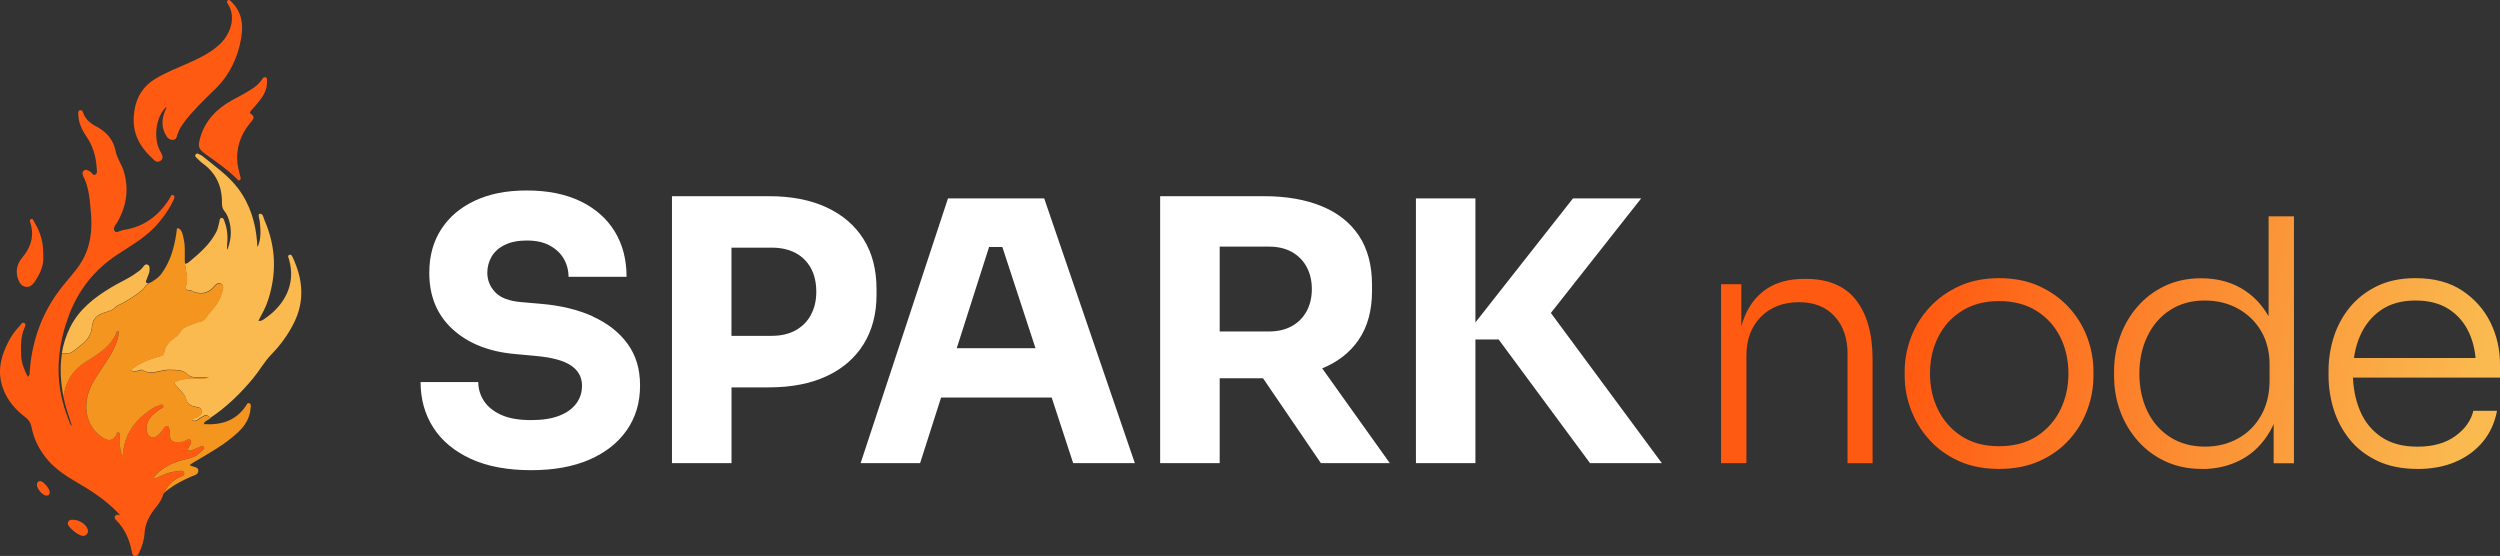 <?xml version="1.0" encoding="UTF-8"?>
<svg id="Livello_1" data-name="Livello 1" xmlns="http://www.w3.org/2000/svg" xmlns:xlink="http://www.w3.org/1999/xlink" viewBox="0 0 433.76 96.46">
  <rect x="0" y="0" width="433.76" height="96.46" fill="#333333" stroke="none"/>
  <defs>
    <style>
      .cls-1 {
        fill: url(#Sfumatura_senza_nome_2);
      }

      .cls-1, .cls-2, .cls-3, .cls-4, .cls-5 {
        stroke-width: 0px;
      }

      .cls-2 {
        fill: #f3951e;
      }

      .cls-3 {
        fill: #fff;
      }

      .cls-4 {
        fill: #ff5a11;
      }

      .cls-5 {
        fill: #faba4f;
      }
    </style>
    <linearGradient id="Sfumatura_senza_nome_2" data-name="Sfumatura senza nome 2" x1="300.33" y1="48.67" x2="450.53" y2="80.82" gradientUnits="userSpaceOnUse">
      <stop offset=".22" stop-color="#ff5a11"/>
      <stop offset=".61" stop-color="#fb9839"/>
      <stop offset=".85" stop-color="#faba4f"/>
    </linearGradient>
  </defs>
  <path class="cls-1" d="M298.61,80.36v-31.05h3.52v13.03h-.7c0-2.89.43-5.38,1.29-7.45.86-2.08,2.15-3.68,3.87-4.81,1.72-1.13,3.89-1.7,6.51-1.7h.18c3.91,0,6.83,1.22,8.74,3.67s2.88,5.88,2.88,10.3v18.02h-4.34v-18.96c0-2.7-.74-4.87-2.23-6.51-1.49-1.65-3.56-2.47-6.22-2.47s-4.94.85-6.6,2.55c-1.67,1.7-2.5,3.94-2.5,6.72v18.66h-4.4ZM346.85,81.36c-2.66,0-5-.46-7.01-1.38-2.02-.92-3.72-2.15-5.11-3.7-1.39-1.54-2.45-3.28-3.17-5.19-.73-1.92-1.09-3.87-1.09-5.87v-.82c0-1.99.37-3.96,1.11-5.9.74-1.94,1.82-3.67,3.23-5.19,1.41-1.53,3.12-2.75,5.14-3.67,2.01-.92,4.31-1.38,6.89-1.38s4.94.46,6.95,1.38,3.73,2.14,5.14,3.67c1.41,1.53,2.47,3.26,3.2,5.19.72,1.94,1.09,3.9,1.09,5.9v.82c0,1.99-.35,3.95-1.06,5.87-.7,1.92-1.75,3.65-3.14,5.19-1.39,1.55-3.1,2.78-5.14,3.7-2.03.92-4.38,1.38-7.04,1.38ZM346.85,77.42c2.58,0,4.76-.58,6.54-1.73,1.78-1.16,3.14-2.68,4.08-4.58.94-1.9,1.41-4,1.41-6.31s-.48-4.47-1.44-6.37c-.96-1.9-2.34-3.4-4.14-4.52-1.8-1.11-3.95-1.67-6.46-1.67s-4.6.56-6.4,1.67c-1.8,1.12-3.18,2.62-4.14,4.52-.96,1.9-1.44,4.02-1.44,6.37s.47,4.41,1.41,6.31c.94,1.9,2.3,3.42,4.08,4.58,1.78,1.15,3.94,1.73,6.48,1.73ZM382,81.36c-2.27,0-4.33-.42-6.19-1.26-1.86-.84-3.46-2.02-4.81-3.52-1.35-1.51-2.39-3.23-3.11-5.16-.73-1.94-1.09-4-1.09-6.19v-.82c0-2.11.35-4.14,1.06-6.07.7-1.94,1.71-3.66,3.02-5.16,1.31-1.51,2.89-2.7,4.75-3.58,1.86-.88,3.94-1.32,6.25-1.32,2.62,0,4.93.57,6.92,1.7,1.99,1.14,3.6,2.77,4.81,4.9,1.21,2.13,1.86,4.74,1.94,7.84l-1.94-3.64v-21.54h4.4v42.84h-3.52v-13.79h1.41c-.08,3.25-.75,5.98-2.02,8.19s-2.93,3.86-4.99,4.96c-2.05,1.1-4.35,1.64-6.89,1.64ZM382.58,77.49c2.11,0,4.02-.47,5.72-1.41,1.7-.94,3.04-2.28,4.02-4.02.98-1.74,1.46-3.75,1.46-6.01v-2.82c0-2.19-.49-4.12-1.46-5.78-.98-1.66-2.32-2.96-4.02-3.9-1.7-.94-3.63-1.41-5.78-1.41-2.31,0-4.31.56-6.02,1.67-1.7,1.11-3.01,2.63-3.93,4.55-.92,1.92-1.38,4.07-1.38,6.46s.47,4.65,1.41,6.57c.94,1.92,2.27,3.41,3.99,4.49,1.72,1.08,3.72,1.61,5.99,1.61ZM419.44,81.36c-2.66,0-4.97-.46-6.92-1.38-1.95-.92-3.56-2.15-4.81-3.7-1.25-1.54-2.18-3.28-2.79-5.19-.6-1.92-.91-3.89-.91-5.93v-.82c0-2,.3-3.95.91-5.87.61-1.92,1.54-3.64,2.79-5.16s2.83-2.75,4.72-3.67c1.9-.92,4.12-1.38,6.66-1.38,3.25,0,5.96.72,8.13,2.17,2.17,1.45,3.8,3.3,4.9,5.55,1.1,2.25,1.64,4.66,1.64,7.25v2.29h-27.76v-3.4h24.71l-1.11,1.7c0-2.31-.4-4.33-1.2-6.07-.8-1.74-1.97-3.11-3.52-4.11-1.54-1-3.47-1.5-5.78-1.5-2.43,0-4.44.57-6.05,1.7-1.6,1.13-2.81,2.64-3.61,4.52-.8,1.88-1.2,4.01-1.2,6.4s.4,4.49,1.2,6.43c.8,1.94,2.03,3.47,3.7,4.61,1.66,1.14,3.76,1.7,6.31,1.7,2.7,0,4.89-.62,6.57-1.85,1.68-1.23,2.72-2.69,3.11-4.37h4.11c-.39,2.07-1.21,3.87-2.46,5.37-1.25,1.51-2.84,2.67-4.75,3.49-1.92.82-4.11,1.23-6.57,1.23Z"/>
  <g>
    <path class="cls-3" d="M102.87,54.9c-2.56-1.15-5.52-1.88-8.87-2.17l-3.53-.31c-2.1-.17-3.61-.73-4.53-1.7-.92-.96-1.39-2.1-1.39-3.4,0-1.01.25-1.94.75-2.8.5-.86,1.27-1.54,2.3-2.04,1.03-.5,2.3-.75,3.81-.75,1.59,0,2.93.29,3.99.88,1.07.59,1.88,1.35,2.42,2.3.54.94.82,1.98.82,3.12h10.07c0-3.02-.69-5.65-2.07-7.9-1.39-2.24-3.37-3.98-5.95-5.22-2.58-1.24-5.67-1.86-9.28-1.86s-6.42.58-8.94,1.73c-2.51,1.16-4.48,2.8-5.88,4.94-1.41,2.14-2.11,4.68-2.11,7.62,0,4.07,1.36,7.34,4.09,9.82,2.73,2.48,6.38,3.9,10.95,4.28l3.46.32c2.81.25,4.85.81,6.11,1.67,1.26.86,1.89,2.02,1.89,3.49,0,1.18-.34,2.21-1.01,3.11-.68.9-1.66,1.61-2.96,2.11-1.3.5-2.92.75-4.84.75-2.14,0-3.88-.3-5.22-.91-1.34-.61-2.34-1.42-2.99-2.42-.65-1.01-.98-2.1-.98-3.27h-10.01c0,2.98.74,5.61,2.21,7.9,1.46,2.29,3.63,4.09,6.48,5.41,2.85,1.32,6.36,1.98,10.51,1.98,3.9,0,7.26-.61,10.07-1.82,2.81-1.22,4.98-2.93,6.51-5.13,1.53-2.2,2.3-4.77,2.3-7.71s-.72-5.27-2.17-7.27c-1.45-1.99-3.45-3.56-6.01-4.72Z"/>
    <path class="cls-3" d="M152.08,51.16v-1.01c0-3.36-.74-6.23-2.23-8.62-1.49-2.39-3.63-4.24-6.42-5.54-2.79-1.3-6.13-1.95-10.03-1.95h-16.81v46.32h10.33v-13.15h6.48c3.9,0,7.25-.65,10.03-1.95,2.79-1.3,4.93-3.16,6.42-5.57,1.49-2.41,2.23-5.26,2.23-8.53ZM140.69,54.65c-.63,1.16-1.53,2.04-2.68,2.68-1.16.63-2.53.94-4.12.94h-6.98v-15.3h6.98c1.59,0,2.97.3,4.12.91,1.15.61,2.04,1.49,2.68,2.64.63,1.15.94,2.53.94,4.12,0,1.51-.31,2.84-.94,3.99Z"/>
    <path class="cls-3" d="M164.48,34.42l-15.16,45.94h10.32l3.64-11.39h19.19l3.73,11.39h10.7l-15.73-45.94h-16.68ZM166,60.41l5.61-17.56h2.3l5.75,17.56h-13.66Z"/>
    <path class="cls-3" d="M235.75,58.93c1.53-2.24,2.3-5.06,2.3-8.46v-1.01c0-3.44-.76-6.29-2.27-8.56-1.51-2.27-3.67-3.98-6.48-5.13-2.81-1.15-6.13-1.73-9.95-1.73h-18.06v46.32h10.33v-14.73h7.52l10.04,14.73h11.96l-11.74-16.45c2.73-1.11,4.85-2.77,6.35-4.98ZM211.62,42.79h8.56c1.51,0,2.82.3,3.93.91,1.11.61,1.97,1.47,2.58,2.58.61,1.11.92,2.4.92,3.87s-.31,2.76-.92,3.87c-.61,1.11-1.47,1.97-2.58,2.58-1.11.61-2.42.91-3.93.91h-8.56v-14.73Z"/>
    <polygon class="cls-3" points="269.08 54.3 284.75 34.42 272.92 34.42 255.99 55.94 255.99 34.42 245.67 34.42 245.67 80.36 255.99 80.36 255.99 58.9 260.02 58.9 275.88 80.36 288.34 80.36 269.08 54.3"/>
  </g>
  <g>
    <path class="cls-5" d="M25.4,49.05c-.19-.2,0-.42.07-.62.16-.54.48-1.05.48-1.63,0-.34.05-.74-.37-.89-.38-.12-.58.16-.77.43-.37.52-.93.85-1.44,1.21-1.28.89-2.73,1.49-4.05,2.3-2.92,1.75-5.58,3.8-7.14,6.92-.74,1.48-1.21,3.01-1.46,4.55.15-.05.32-.05.52-.01.67.11,1.25-.17,1.74-.6.9-.78,1.97-1.36,2.53-2.49.16-.35.33-.67.37-1.07.15-1.83.77-2.53,2.6-3.04.63-.19,1.27-.42,1.69-.99,1.68-.76,3.22-1.74,4.62-2.91.23-.2.34-.47.51-.69.26-.19.52-.35.79-.53-.23.08-.46.3-.69.06ZM26.58,82.97h.08c.04-.06.07-.15.09-.23-.05.07-.11.16-.16.23ZM50.82,44.72c-.12-.26-.26-.62-.6-.51-.38.14-.17.49-.09.74,1.33,4.5-.96,8.15-4.18,10.32-.28.2-.58.48-1.12.4.65-1.22,1.29-2.35,1.68-3.59,1.53-4.69,1.36-9.31-.6-13.83-.2-.44-.25-1.29-.88-1.15-.33.09,0,.91.05,1.39.14,1.49.26,2.97-.4,4.4-.07-.28-.05-.57-.07-.86-.27-3.41-1.22-6.57-3.32-9.36-1.68-2.23-3.97-3.79-6.1-5.54-.12-.1-.26-.19-.41-.25-.27-.12-.59-.42-.84-.07-.22.28.11.51.3.7.27.27.54.55.84.78,2.41,1.7,3.47,4.05,3.43,6.94,0,.49.07.94.38,1.34.58.68.84,1.49,1.01,2.33.31,1.53.1,3.01-.47,4.45-.06-.2-.05-.38-.04-.57.15-1.47.12-2.91-.42-4.3-.1-.28-.16-.7-.55-.67-.33.04-.3.43-.37.7-.16.6-.25,1.25-.56,1.81-1.09,2.04-2.75,3.53-4.5,4.97-.26.22-.51.47-.88.47-.02-.01-.04-.05-.05-.06.15,1.31.62,2.62.2,3.88-.17.47.07.78.56.79.78.05.46.14.93.31.06.01.15.05.25.06,1.13.25,2.1.04,2.92-.83.32-.32.59-.79,1.16-.79.79.19.65.78.51,1.3-.22.73-.46,1.44-.88,2.08-.6,1.02-1.51,1.83-2.18,2.8-.38.57-1.11.46-1.63.75-.65.26-1.32.44-1.96.78-.68.47-.78,1.1-1.44,1.57-.96.68-1.85,1.46-2.05,2.74-.05.3-.19.52-.51.6-1.96.5-3.85,1.22-5.41,2.53.57.12,1.1.2,1.68-.05.14-.05.35-.1.47-.04,1.63,1.02,3.27-.14,4.92-.03,1.09.05,2.1-.04,2.94.79.37.38.89.5,1.41.5h2.32c-1.01.39-2.04.14-3.06.19-1.07.05-2.11.19-3.05.74.63,1.05,1.83,1.67,2.16,2.97.19.75.91,1.12,1.7,1.25.47.05.9.17.97.74.06.58-.39.82-.83,1.06-.27.15-.62.11-.94.45.42.26.79.19,1.12-.06.35-.28.74-.51,1.14-.7.32-.16.78.06,1,.43,2.84-1.88,5.24-4.23,7.42-6.85,1.11-1.34,1.97-2.91,3.18-4.16,1.58-1.63,2.9-3.42,3.91-5.46,1.93-3.83,1.56-7.61-.19-11.36Z"/>
    <path class="cls-4" d="M27.84,27.91c.72-.51.21-1.2-.1-1.78-1.18-2.26-.67-5.94,1.1-7.57.02.14.04.17.03.2-.09.2-.2.39-.28.6-.58,1.48-.57,2.91.31,4.28.26.4.61.65,1.1.63.53-.02.65-.43.76-.84.23-.84.69-1.56,1.21-2.25,1.56-2.05,3.41-3.84,5.26-5.62,2.57-2.47,4.03-5.5,4.62-8.98.39-2.29.13-4.43-1.61-6.18-.19-.19-.4-.54-.7-.34-.33.21-.05.53.08.75,1.44,2.41.19,5.31-1.5,6.88-1.68,1.57-3.74,2.5-5.79,3.41-1.83.81-3.69,1.54-5.4,2.59-2.44,1.5-3.55,3.75-3.72,6.57-.17,2.86.99,5.11,3.01,7,.42.4.93,1.13,1.61.65Z"/>
    <path class="cls-4" d="M34.77,23.81c-.51,1.74-.35,2.05,1.13,3.1,1.81,1.29,3.62,2.56,5.21,4.13.13.13.24.35.46.24.25-.12.19-.39.14-.59-.16-.77-.42-1.53-.51-2.32-.28-2.66.52-5,2.22-7.05.4-.49,1.02-1.01.05-1.61-.21-.13,0-.41.13-.58.22-.27.48-.51.7-.77.99-1.17,1.98-2.33,2.03-4-.05-.31.16-.78-.23-.93-.4-.16-.59.29-.78.55-.4.55-.91.97-1.46,1.35-1.17.82-2.47,1.42-3.71,2.12-2.58,1.45-4.53,3.46-5.39,6.36Z"/>
    <path class="cls-4" d="M4.42,49.76c.71.12,1.21-.31,1.58-.85.99-1.44,1.67-2.99,1.5-4.6.07-2.22-.5-4.07-1.55-5.78-.14-.22-.23-.66-.56-.52-.39.16-.14.56-.06.84.12.43.2.86.23,1.3.11,1.79-.63,3.26-1.73,4.59-.92,1.12-1.17,2.37-.67,3.73.22.61.57,1.17,1.27,1.28Z"/>
    <path class="cls-4" d="M12.63,90.18c-.32,0-.65.04-.81.37-.14.29,0,.56.17.79.54.68,1.21,1.2,2.01,1.55.38.17.76.12,1.05-.19.3-.32.25-.69.08-1.06-.35-.8-1.53-1.49-2.5-1.46Z"/>
    <path class="cls-4" d="M6.96,83.47c-.41.02-.55.29-.55.69,0,.59.9,1.69,1.48,1.81.41.09.68-.07.74-.49.09-.58-1.07-1.99-1.67-2.01Z"/>
    <path class="cls-4" d="M35.05,78.2c-.54.57-1.16,1-1.94,1.25-1.07.3-2.2.48-3.22.97-.6.29-1.21.6-1.75,1-.52.37-.99.79-1.39,1.32-.05.07-.11.16-.16.23h.08c.49.04.79-.19,1.11-.33.21-.1.41-.2.63-.28.68-.28,1.39-.48,2.13-.57.48-.07,1.24-.27,1.41.23.19.57-.62.65-1.05.89-1.36.78-1.73,1.27-2.5,2.67,0,0-.02.02-.02.04-.21.75-.6,1.52-1.21,2.26-1.14,1.36-1.98,2.82-2.1,4.67-.06,1.12-.42,2.25-.9,3.29-.16.3-.31.67-.73.63-.46-.05-.51-.45-.57-.79-.41-2.06-1.2-3.93-2.73-5.44-.2-.21-.35-.48-.14-.75.27-.3.56-.19.86-.05-.1-.14-.2-.25-.32-.38-2.13-2.27-4.72-3.93-7.39-5.48-1.99-1.16-3.85-2.43-5.29-4.28-1.19-1.53-2-3.24-2.37-5.12-.16-.86-.58-1.42-1.24-1.91-1.58-1.21-2.86-2.69-3.61-4.58-1.25-3.07-.52-5.91.96-8.67.5-.93,1.14-1.76,1.86-2.52.2-.22.37-.63.74-.46.38.19.16.57.05.84-.69,1.58-.64,3.22-.58,4.87.07,1.3.56,2.45,1.16,3.64.41-.35.31-.74.33-1.09.44-5.43,2.24-10.3,5.65-14.59,1.51-1.9,3.29-3.63,4.18-5.98.89-2.29.99-4.64.77-7.02-.19-2.12-.33-4.26-1.34-6.2-.15-.32-.18-.68.17-.94.36-.23.65-.01.97.15.36.18.59.81.99.58.44-.27.22-.88.21-1.33-.12-1.95-.69-3.73-1.8-5.34-.78-1.14-1.34-2.37-1.38-3.79-.01-.27-.03-.64.32-.71.37-.08.46.27.56.53.41,1.07,1.21,1.74,2.21,2.26,1.81.95,3.02,2.34,3.42,4.4.23,1.2,1.01,2.17,1.36,3.33.95,3.1.54,6.01-1.04,8.8-.27.51-.9,1.07-.53,1.62.33.47.99-.09,1.51-.16,3.53-.52,6.12-2.43,8-5.41.19-.27.28-.83.67-.64.41.21.12.7-.03,1.01-.63,1.32-1.47,2.52-2.39,3.64-2,2.49-4.75,3.98-7.34,5.7-3.93,2.62-6.69,6.08-8.35,10.52-.84,2.27-1.43,4.57-1.66,6.92-.14,1.16-.16,2.32-.11,3.49.06,1.53.3,3.02.67,4.48.36,1.36.81,2.69,1.36,4,.04.1.14.19.27.27-.56-1.68-1.14-3.33-1.48-5.06.02-.14.04-.27.07-.4.43-2.37,1.59-4.23,3.66-5.55,2.21-1.42,4.58-2.7,5.56-5.41,0-.04.1-.04.27-.05.06.97-.27,1.81-.64,2.67-.85,1.92-2.15,3.58-3.27,5.34-1.15,1.79-1.89,3.7-1.65,5.85.23,2.08,1.23,3.71,3.05,4.79.88.51,1.59.28,2.06-.51.12-.2.1-.6.46-.52.3.09.22.43.23.67.01.56-.01,1.11.01,1.65.02.21.04.43.07.67.04.15.06.32.14.49.05.2.15.42.28.63,0-.03,0-.08.01-.11.02-.36.05-.69.1-1.01.53-3.53,2.71-5.76,5.58-7.51.1-.04.19-.07.28-.07.36-.05.85-.48,1.02-.1.21.42-.43.52-.72.74-.06.06-.17.1-.23.17-1.04.8-1.99,1.66-1.9,3.16.04.57.12,1.14.69,1.37.64.26,1.12-.14,1.54-.55.31-.32.54-.72.84-1.06.33-.4.65-.38.83.17.06.23.15.51.14.75-.15,1.65.7,1.7,2.13,1.55.26-.02.53-.21.8-.32.2-.09.42-.21.62.01.17.19.14.42.04.62-.09.22-.22.41-.33.6-.09.16-.26.34-.09.53.14.16.36.1.54.03.47-.16.94-.37,1.42-.57.22-.1.49-.33.69-.09.26.31-.06.54-.25.73Z"/>
    <path class="cls-2" d="M26.58,82.97h.08c.04-.06.07-.15.09-.23-.05.07-.11.16-.16.23Z"/>
    <path class="cls-2" d="M43.48,70.76c-.09,1.79-1.01,3.16-2.27,4.33-2.28,2.11-5,3.58-7.64,5.14-.19.11-.36.23-.69.47.17.06.27.1.36.15.43.2,1.14.16,1.17.79.04.72-.73.84-1.21,1.04-1.43.63-2.8,1.31-4.05,2.27-.05.04-.1.09-.17.14-.06.05-.15.11-.21.19-.05.01-.09.06-.14.1-.04.04-.09.07-.12.12-.04.01-.06.05-.11.08.77-1.39,1.14-1.89,2.5-2.67.43-.23,1.23-.32,1.05-.89-.17-.51-.93-.31-1.41-.23-.74.09-1.45.28-2.13.57-.22.09-.42.19-.63.28-.32.15-.62.37-1.11.33.04-.06.07-.15.09-.23.41-.53.88-.95,1.39-1.32.54-.39,1.15-.7,1.75-1,1.02-.48,2.15-.67,3.22-.97.78-.24,1.39-.68,1.94-1.25.19-.19.51-.42.25-.73-.2-.25-.47-.01-.69.09-.48.2-.95.41-1.42.57-.19.07-.41.14-.54-.03-.17-.18,0-.37.09-.53.11-.2.25-.38.33-.6.1-.2.14-.43-.04-.62-.2-.22-.42-.1-.62-.01-.27.11-.54.3-.8.32-1.43.15-2.28.1-2.13-1.55.01-.25-.07-.52-.14-.75-.17-.56-.49-.57-.83-.17-.3.34-.53.74-.84,1.06-.42.42-.9.81-1.54.55-.57-.23-.65-.8-.69-1.37-.09-1.5.86-2.36,1.9-3.16.06-.07.17-.11.23-.17.28-.22.92-.32.72-.74-.18-.38-.67.05-1.02.1-.1,0-.19.04-.28.07-2.87,1.74-5.05,3.98-5.58,7.51-.05.32-.08.65-.1,1.01-.01.04-.01.09-.01.11-.14-.21-.23-.43-.28-.63-.07-.17-.1-.34-.14-.49-.04-.23-.05-.46-.07-.67-.03-.54,0-1.1-.01-1.65-.01-.23.06-.58-.23-.67-.36-.09-.33.32-.46.52-.47.79-1.19,1.01-2.06.51-1.81-1.07-2.81-2.7-3.05-4.79-.23-2.15.51-4.06,1.65-5.85,1.12-1.76,2.42-3.42,3.27-5.34.37-.85.7-1.69.64-2.67-.17.01-.27.01-.27.05-.97,2.7-3.34,3.98-5.56,5.41-2.07,1.32-3.23,3.18-3.66,5.55-.04.13-.05.26-.07.4,0-.01-.01-.05-.01-.06-.48-2.52-.64-5.01-.25-7.43.15-.05.32-.05.52-.01.67.11,1.25-.17,1.74-.6.9-.78,1.97-1.36,2.53-2.49.16-.35.33-.67.37-1.07.15-1.83.77-2.53,2.6-3.04.63-.19,1.27-.42,1.69-.99,1.68-.76,3.22-1.74,4.62-2.91.23-.2.34-.47.51-.69.26-.19.52-.35.79-.53l.09-.04c.74-.46,1.46-.92,1.95-1.7,1.46-2.08,2.1-4.43,2.45-6.89.03-.26.06-.52.1-.79,0,0,.32.04.42.09.11.09.3.33.37.47.09.17.15.36.2.54l.05.2c.1.46.19.89.26,1.36.01.16.03.31.03.44.02.2.02.42.02.62.01.54,0,1.06,0,1.57v.22c0,.21.01.43.05.65.15,1.31.62,2.62.2,3.88-.17.47.07.78.56.79.78.05.46.14.93.31.06.01.15.05.25.06,1.13.25,2.1.04,2.92-.83.32-.32.59-.79,1.16-.79.79.19.65.78.51,1.3-.22.73-.46,1.44-.88,2.08-.6,1.02-1.51,1.83-2.18,2.8-.38.57-1.11.46-1.63.75-.65.26-1.32.44-1.96.78-.68.47-.78,1.1-1.44,1.57-.96.68-1.85,1.46-2.05,2.74-.05.3-.19.52-.51.6-1.96.5-3.85,1.22-5.41,2.53.57.12,1.1.2,1.68-.05.14-.05.35-.1.47-.04,1.63,1.02,3.27-.14,4.92-.03,1.09.05,2.1-.04,2.94.79.37.38.89.5,1.41.5h2.32c-1.01.39-2.04.14-3.06.19-1.07.05-2.11.19-3.05.74.63,1.05,1.83,1.67,2.16,2.97.19.75.91,1.12,1.7,1.25.47.05.9.17.97.74.06.58-.39.82-.83,1.06-.27.15-.62.11-.94.45.42.26.79.19,1.12-.06.35-.28.74-.51,1.14-.7.32-.16.78.06,1,.43-.14.1-.27.19-.41.27-.01,0-.04.01-.05.01-.05.05-.09.07-.14.1-.2.12-.47.21-.57.64,3,.2,5.53-.56,7.27-3.11.16-.21.26-.62.59-.52.41.1.28.52.28.83Z"/>
  </g>
</svg>